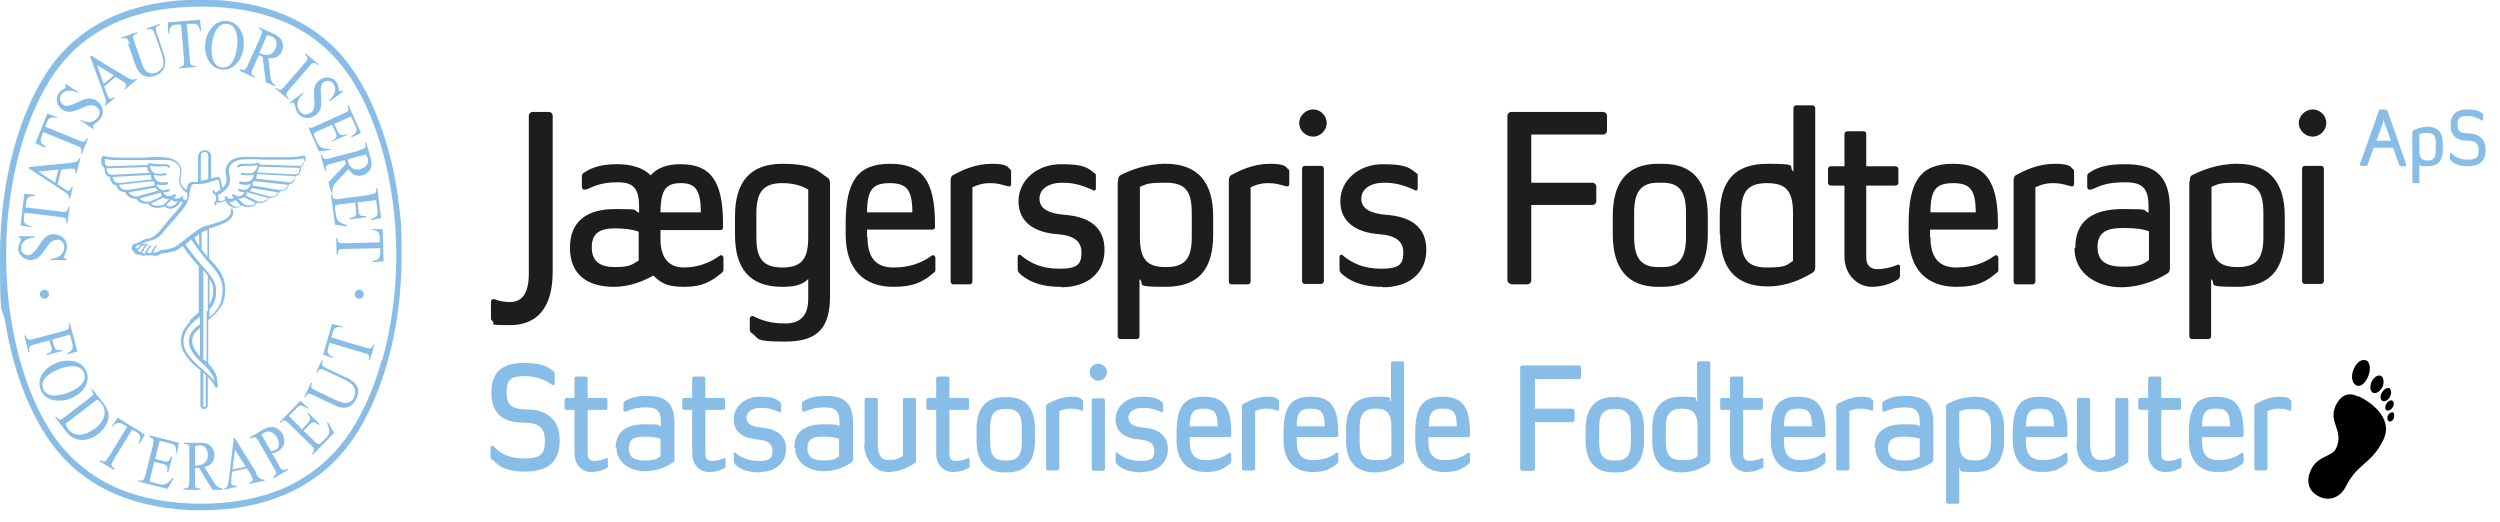 <?xml version="1.0" encoding="UTF-8"?>
<svg id="Lag_1" xmlns="http://www.w3.org/2000/svg" version="1.1" viewBox="0 0 607.5 126.9">
  <!-- Generator: Adobe Illustrator 29.0.1, SVG Export Plug-In . SVG Version: 2.1.0 Build 192)  -->
  <defs>
    <style>
      .st0 {
        fill: #1d1d1b;
      }

      .st1 {
        fill: #88bde8;
      }
    </style>
  </defs>
  <g>
    <path class="st0" d="M119.7,78c-.2-.1-.4-.3-.4-.6v-3.7c0-.7.1-1,.6-1s.5.1.8.2c.8.3,2.2.5,3.2.5,2.9,0,4.6-2,4.6-6.9V28.1c0-.4.4-.9.9-.9h4c.5,0,.9.4.9.9v38c0,8.8-3.9,12.9-10.3,12.9s-3.3-.3-4.3-.9Z"/>
    <path class="st0" d="M158.7,67c-2.2,1.2-5.5,2.7-9.5,2.7-6.4,0-10.7-2.9-10.7-9.5s4.3-9.4,11-9.4,4,.2,5.8.9v-1.4c0-4.4-1.3-6-5.1-6s-5.3.7-7.6,1.7c-.2,0-.4.1-.6.1-.3,0-.6-.2-.6-.7v-2.7c0-.2.2-.5.3-.6,2.4-1.7,5.1-2.2,8.4-2.2s6.3.9,8,2.7c1.6-1.8,4-2.7,7.3-2.7,7.4,0,10.3,4.2,10.3,14.6v.7c0,.4-.2.7-.6.7h-14.6v2.2c0,5,2.4,6.9,5.7,6.9s6.2-1.1,8.6-2.8c.2-.1.3-.2.4-.2.3,0,.6.3.6.7v2.8c0,.4-.2.6-.3.7-2.7,2.3-4.9,3.5-9.2,3.5s-5.6-.9-7.5-2.7ZM155.2,56.3c-1.7-.6-3.5-.8-5.8-.8-3.7,0-5.6,1.2-5.6,4.6s2,4.8,5.6,4.8,4.2-.6,5.8-1.6v-7.1ZM160.5,50.8v.8h9.8c0-5.5-1.4-7.1-4.8-7.1s-4.8,1.3-5,6.3Z"/>
    <path class="st0" d="M182.5,80.8c-.1,0-.3-.4-.3-.6v-2.7c0-.4.2-.7.6-.7s.5.1.6.2c1.9.9,4,1.6,7.4,1.6s5.6-1.6,5.6-6v-4.8c-1.4,1.4-3.3,1.9-6.3,1.9-8,0-11.5-4.5-11.5-12.7v-4.4c0-8.2,3.5-12.8,11.5-12.8s8.9,2.1,10.9,3.3c.6.4.7.9.7,1.7v27.1c0,7.8-3,11.1-10.9,11.1s-6.1-.7-8.3-2.2ZM196.4,57.6v-11.5c-1.5-1-3.7-1.6-6.3-1.6-4.8,0-6.3,2.4-6.3,7.4v5.8c0,5,1.5,7.3,6.3,7.3s6.3-2.2,6.3-7.3Z"/>
    <path class="st0" d="M210.8,57.6c0,5.3,2.3,7.4,6.3,7.4s6.8-1.1,9.2-2.8c.2-.1.3-.2.4-.2.3,0,.6.3.6.7v2.8c0,.4-.1.6-.3.7-2.7,2.3-4.9,3.5-9.9,3.5-7.2,0-11.6-4.2-11.6-12.8v-2.5c0-10.4,2.9-14.6,10.8-14.6s10.9,4.2,10.9,14.6v.7c0,.4-.2.7-.6.7h-15.9v1.8ZM216.3,44.5c-4.1,0-5.6,1.4-5.6,7.1h11c0-5.5-1.4-7.1-5.5-7.1Z"/>
    <path class="st0" d="M236.3,45.5v22.9c0,.4-.3.7-.7.7h-4c-.3,0-.6-.3-.6-.7v-24.2c0-.7,0-1.4.7-1.7,2-1.1,5.3-2.7,9.3-2.7s3.9.9,4.3,1.2c.2.1.4.3.4.6v3.1c0,.4-.2.6-.5.6s-.7-.2-.9-.2c-1.1-.3-2-.6-3.7-.6s-2.7.3-4.3,1Z"/>
    <path class="st0" d="M257.7,69.7c-5.5,0-8.2-1.7-9.9-3.2,0,0-.5-.5-.5-.9v-3c0-.4.1-.7.4-.7s.5.2.7.4c1.9,1.5,4.5,3,9.1,3s5.3-1.3,5.3-4-1.9-4.1-5.9-4.4c-5.5-.4-9.4-2.9-9.4-8s4.5-9,10.3-9,6.5.9,8.2,2.2c.2.1.3.2.3.6v3c0,.4-.1.6-.4.6s-.3-.1-.5-.2c-1.7-.7-3.8-1.7-7.2-1.7s-5.6,1.5-5.6,3.9,2.2,3.6,6.1,3.9c5.3.4,9.7,2.5,9.7,8.5s-4.6,9.1-10.5,9.1Z"/>
    <path class="st0" d="M271.7,44.2c0-.7,0-1.4.7-1.7,2-1,5.9-2.7,10.8-2.7,8,0,11.6,4.6,11.6,12.8v4.4c0,8.4-3.5,12.7-11.6,12.7s-4.8-.6-6.3-1.9v13.9c0,.4-.3.7-.7.7h-3.9c-.4,0-.7-.3-.7-.7v-37.5ZM277,57.6c0,5.3,1.6,7.3,6.3,7.3s6.3-2.1,6.3-7.3v-5.8c0-5.3-1.5-7.4-6.3-7.4s-4.7.4-6.3,1v12.2Z"/>
    <path class="st0" d="M303.9,45.5v22.9c0,.4-.3.7-.7.7h-4c-.3,0-.6-.3-.6-.7v-24.2c0-.7,0-1.4.7-1.7,2-1.1,5.3-2.7,9.3-2.7s3.9.9,4.3,1.2c.2.1.4.3.4.6v3.1c0,.4-.2.6-.5.6s-.7-.2-.9-.2c-1.1-.3-2-.6-3.7-.6s-2.7.3-4.3,1Z"/>
    <path class="st0" d="M315.7,29.9c0-1.7,1.5-3.3,3.4-3.3s3.3,1.6,3.3,3.3-1.5,3.3-3.3,3.3-3.4-1.5-3.4-3.3ZM317.1,69c-.4,0-.7-.3-.7-.7v-27.3c0-.4.3-.7.7-.7h4c.3,0,.6.3.6.7v27.3c0,.4-.3.7-.6.7h-4Z"/>
    <path class="st0" d="M335.9,69.7c-5.5,0-8.2-1.7-9.9-3.2,0,0-.5-.5-.5-.9v-3c0-.4.1-.7.4-.7s.5.2.7.4c1.9,1.5,4.5,3,9.1,3s5.3-1.3,5.3-4-1.9-4.1-5.9-4.4c-5.5-.4-9.4-2.9-9.4-8s4.5-9,10.3-9,6.5.9,8.2,2.2c.2.1.3.2.3.6v3c0,.4-.1.6-.4.6s-.3-.1-.5-.2c-1.7-.7-3.8-1.7-7.2-1.7s-5.6,1.5-5.6,3.9,2.2,3.6,6.1,3.9c5.3.4,9.7,2.5,9.7,8.5s-4.6,9.1-10.5,9.1Z"/>
    <path class="st0" d="M367.2,69c-.4,0-.9-.4-.9-.9V28.1c0-.4.4-.9.9-.9h22.4c.4,0,.9.4.9.9v3.7c0,.4-.4.9-.9.9h-17.5v11.7h14.9c.4,0,.9.4.9.9v3.6c0,.5-.4.9-.9.9h-14.9v18.4c0,.4-.4.9-.9.9h-4.1Z"/>
    <path class="st0" d="M402.9,69.7c-7.5,0-11-4.6-11-12.8v-4.4c0-8.2,3.5-12.7,11-12.7h1.1c7.5,0,11,4.5,11,12.7v4.4c0,8.2-3.5,12.8-11,12.8h-1.1ZM404,64.9c4.2,0,5.7-2.4,5.7-7.4v-5.8c0-5-1.5-7.3-5.7-7.3h-1.1c-4.3,0-5.8,2.4-5.8,7.3v5.8c0,5,1.5,7.4,5.8,7.4h1.1Z"/>
    <path class="st0" d="M417.9,56.9v-4.4c0-8.4,3.5-12.7,11.6-12.7s4.8.6,6.3,1.9v-15.4c0-.4.3-.7.7-.7h3.9c.4,0,.7.3.7.7v38.3c0,.7,0,1.3-.7,1.7-2,1.2-5.9,3.3-10.8,3.3-8,0-11.6-4.6-11.6-12.8ZM435.7,63.3v-11.5c0-5.3-1.6-7.3-6.3-7.3s-6.3,2.1-6.3,7.3v5.8c0,5.3,1.5,7.4,6.3,7.4s4.7-.6,6.3-1.6Z"/>
    <path class="st0" d="M461.6,67.2c0,.4-.2.6-.4.7-.9.6-3.2,1.8-6.4,1.8s-6.6-2.7-6.6-7.4v-17.2h-3.3c-.4,0-.7-.3-.7-.7v-3.3c0-.4.3-.7.7-.7h3.3v-7.8c0-.4.3-.7.7-.7h4c.4,0,.6.3.6.7v7.8h7.1c.4,0,.7.3.7.7v3.3c0,.4-.3.7-.7.7h-7.1v17.4c0,2,1,2.9,2.7,2.9s3.6-.5,4.5-.9c.1,0,.4-.2.6-.2s.4.1.4.6v2.4Z"/>
    <path class="st0" d="M469.1,57.6c0,5.3,2.3,7.4,6.3,7.4s6.8-1.1,9.2-2.8c.2-.1.3-.2.4-.2.3,0,.6.3.6.7v2.8c0,.4-.1.6-.3.7-2.7,2.3-4.9,3.5-9.9,3.5-7.2,0-11.6-4.2-11.6-12.8v-2.5c0-10.4,2.9-14.6,10.8-14.6s10.9,4.2,10.9,14.6v.7c0,.4-.2.7-.6.7h-15.9v1.8ZM474.7,44.5c-4.1,0-5.6,1.4-5.6,7.1h11c0-5.5-1.4-7.1-5.5-7.1Z"/>
    <path class="st0" d="M494.6,45.5v22.9c0,.4-.3.7-.7.7h-4c-.3,0-.6-.3-.6-.7v-24.2c0-.7,0-1.4.7-1.7,2-1.1,5.3-2.7,9.3-2.7s3.9.9,4.3,1.2c.2.1.4.3.4.6v3.1c0,.4-.2.6-.5.6s-.7-.2-.9-.2c-1.1-.3-2-.6-3.7-.6s-2.7.3-4.3,1Z"/>
    <path class="st0" d="M504.3,60.2c0-6.6,4.3-9.4,11.5-9.4s4.6.2,6.3.9v-1.4c0-4.4-1.3-6-5.6-6s-5.9.7-8.1,1.7c-.2,0-.4.1-.6.1-.3,0-.6-.2-.6-.7v-2.7c0-.2.2-.5.3-.6,2.4-1.7,5.1-2.2,8.9-2.2,7.9,0,10.9,3.3,10.9,11.1v13.8c0,.7,0,1.3-.7,1.7-2,1.2-5.9,3.3-11.2,3.3s-11.3-2.9-11.3-9.5ZM522.2,63.3v-7.1c-1.7-.6-3.5-.8-6.3-.8-4.2,0-6.2,1.2-6.2,4.6s2,4.8,6.2,4.8,4.8-.6,6.3-1.6Z"/>
    <path class="st0" d="M532.1,44.2c0-.7,0-1.4.7-1.7,2-1,5.9-2.7,10.8-2.7,8,0,11.6,4.6,11.6,12.8v4.4c0,8.4-3.5,12.7-11.6,12.7s-4.8-.6-6.3-1.9v13.9c0,.4-.3.7-.7.7h-3.9c-.4,0-.7-.3-.7-.7v-37.5ZM537.4,57.6c0,5.3,1.6,7.3,6.3,7.3s6.3-2.1,6.3-7.3v-5.8c0-5.3-1.5-7.4-6.3-7.4s-4.7.4-6.3,1v12.2Z"/>
    <path class="st0" d="M558.6,29.9c0-1.7,1.5-3.3,3.4-3.3s3.3,1.6,3.3,3.3-1.5,3.3-3.3,3.3-3.4-1.5-3.4-3.3ZM560.1,69c-.4,0-.7-.3-.7-.7v-27.3c0-.4.3-.7.7-.7h4c.3,0,.6.3.6.7v27.3c0,.4-.3.7-.6.7h-4Z"/>
  </g>
  <g>
    <path class="st1" d="M119.5,111.8c0,0-.3-.4-.3-.8v-2.2c0-.3.2-.5.4-.5s.4.2.5.3c1,1,2.8,2.8,7.2,2.8s5.1-1.2,5.1-4.4-1.6-4.3-5.2-4.3c-5.2,0-7.8-2.4-7.8-7.3s2.5-7.2,7.9-7.2,6.4,1.5,7.3,2.1c0,0,.2.3.2.6v2.2c0,.3-.2.5-.4.5s-.4-.2-.5-.3c-.8-.5-2.8-1.9-6.5-1.9s-4.3,1.2-4.3,4,1,4.1,5,4.1,7.9,1.9,7.9,7.5-3.2,7.6-8.6,7.6-7-2.2-7.8-3Z"/>
    <path class="st1" d="M147.8,113.2c0,.3-.2.4-.2.4-.5.4-2,1.1-4,1.1s-4-1.6-4-4.5v-10.6h-2c-.2,0-.4-.2-.4-.4v-2.1c0-.2.2-.4.4-.4h2v-4.8c0-.2.2-.4.4-.4h2.4c.2,0,.4.2.4.4v4.8h4.4c.2,0,.4.2.4.4v2.1c0,.2-.2.4-.4.4h-4.4v10.7c0,1.3.6,1.7,1.6,1.7s2.2-.3,2.8-.6c0,0,.2-.1.3-.1s.2,0,.2.3v1.5Z"/>
    <path class="st1" d="M149.6,108.9c0-4.1,2.7-5.8,7.1-5.8s2.8.2,3.9.5v-.9c0-2.7-.8-3.7-3.5-3.7s-3.6.5-5,1c-.1,0-.2,0-.3,0-.2,0-.3-.2-.3-.4v-1.7c0-.1.1-.3.2-.3,1.5-1,3.1-1.4,5.5-1.4,4.9,0,6.7,2,6.7,6.8v8.4c0,.5,0,.8-.4,1-1.2.8-3.6,2.1-6.8,2.1s-6.9-1.8-6.9-5.8ZM160.5,110.9v-4.3c-1-.3-2.1-.5-3.9-.5-2.6,0-3.8.7-3.8,2.8s1.2,3,3.8,3,2.9-.4,3.9-1Z"/>
    <path class="st1" d="M176.4,113.2c0,.3-.2.4-.2.4-.5.4-2,1.1-4,1.1s-4-1.6-4-4.5v-10.6h-2c-.2,0-.4-.2-.4-.4v-2.1c0-.2.2-.4.4-.4h2v-4.8c0-.2.2-.4.4-.4h2.4c.2,0,.4.2.4.4v4.8h4.4c.2,0,.4.2.4.4v2.1c0,.2-.2.4-.4.4h-4.4v10.7c0,1.3.6,1.7,1.6,1.7s2.2-.3,2.8-.6c0,0,.2-.1.3-.1s.2,0,.2.3v1.5Z"/>
    <path class="st1" d="M184.7,114.8c-3.4,0-5.1-1-6.1-2,0,0-.3-.3-.3-.6v-1.9c0-.2,0-.4.2-.4s.3.2.4.3c1.1.9,2.8,1.8,5.6,1.8s3.2-.8,3.2-2.5-1.2-2.5-3.6-2.7c-3.4-.3-5.8-1.7-5.8-4.9s2.8-5.5,6.3-5.5,4,.6,5,1.3c.1,0,.2.2.2.3v1.9c0,.2,0,.3-.2.3s-.2,0-.3-.1c-1.1-.5-2.4-1-4.4-1s-3.5.9-3.5,2.4,1.3,2.2,3.7,2.4c3.2.3,5.9,1.6,5.9,5.2s-2.8,5.6-6.5,5.6Z"/>
    <path class="st1" d="M193,108.9c0-4.1,2.7-5.8,7.1-5.8s2.8.2,3.9.5v-.9c0-2.7-.8-3.7-3.5-3.7s-3.6.5-5,1c-.1,0-.2,0-.3,0-.2,0-.3-.2-.3-.4v-1.7c0-.1.1-.3.2-.3,1.5-1,3.1-1.4,5.5-1.4,4.9,0,6.7,2,6.7,6.8v8.4c0,.5,0,.8-.4,1-1.2.8-3.6,2.1-6.8,2.1s-6.9-1.8-6.9-5.8ZM203.9,110.9v-4.3c-1-.3-2.1-.5-3.9-.5-2.6,0-3.8.7-3.8,2.8s1.2,3,3.8,3,2.9-.4,3.9-1Z"/>
    <path class="st1" d="M210.1,107.9v-10.8c0-.2.2-.4.4-.4h2.4c.2,0,.4.2.4.4v10.8c0,2.6.8,3.9,2.5,3.9s2.7-.4,3.6-1v-13.7c0-.2.2-.4.4-.4h2.4c.2,0,.4.2.4.4v14.5c0,.5,0,.8-.4,1-1.2.8-3.6,2.1-6.4,2.1s-5.8-2.5-5.8-6.8Z"/>
    <path class="st1" d="M235.7,113.2c0,.3-.2.4-.2.4-.5.4-2,1.1-4,1.1s-4-1.6-4-4.5v-10.6h-2c-.2,0-.4-.2-.4-.4v-2.1c0-.2.2-.4.4-.4h2v-4.8c0-.2.2-.4.4-.4h2.4c.2,0,.4.2.4.4v4.8h4.4c.2,0,.4.2.4.4v2.1c0,.2-.2.4-.4.4h-4.4v10.7c0,1.3.6,1.7,1.6,1.7s2.2-.3,2.8-.6c0,0,.2-.1.3-.1s.2,0,.2.3v1.5Z"/>
    <path class="st1" d="M244.1,114.8c-4.6,0-6.8-2.8-6.8-7.8v-2.7c0-5,2.2-7.8,6.8-7.8h.7c4.6,0,6.7,2.8,6.7,7.8v2.7c0,5-2.2,7.8-6.7,7.8h-.7ZM244.8,111.9c2.6,0,3.5-1.4,3.5-4.5v-3.5c0-3-.9-4.5-3.5-4.5h-.7c-2.6,0-3.5,1.4-3.5,4.5v3.5c0,3.1.9,4.5,3.5,4.5h.7Z"/>
    <path class="st1" d="M257.4,99.9v14c0,.2-.2.4-.4.4h-2.4c-.2,0-.4-.2-.4-.4v-14.8c0-.5,0-.8.4-1,1.2-.6,3.2-1.7,5.7-1.7s2.4.6,2.7.8c.1,0,.2.2.2.3v1.9c0,.3-.1.4-.3.4s-.5-.1-.6-.2c-.6-.2-1.3-.3-2.3-.3s-1.7.2-2.6.6Z"/>
    <path class="st1" d="M264.8,90.4c0-1.1.9-2,2.1-2s2.1,1,2.1,2-.9,2.1-2.1,2.1-2.1-1-2.1-2.1ZM265.7,114.4c-.2,0-.4-.2-.4-.4v-16.8c0-.2.2-.4.4-.4h2.4c.2,0,.4.2.4.4v16.8c0,.2-.2.4-.4.4h-2.4Z"/>
    <path class="st1" d="M277.5,114.8c-3.4,0-5.1-1-6.1-2,0,0-.3-.3-.3-.6v-1.9c0-.2,0-.4.2-.4s.3.2.4.3c1.1.9,2.8,1.8,5.6,1.8s3.2-.8,3.2-2.5-1.2-2.5-3.6-2.7c-3.4-.3-5.8-1.7-5.8-4.9s2.8-5.5,6.3-5.5,4,.6,5,1.3c.1,0,.2.2.2.3v1.9c0,.2,0,.3-.2.3s-.2,0-.3-.1c-1.1-.5-2.4-1-4.4-1s-3.5.9-3.5,2.4,1.3,2.2,3.7,2.4c3.2.3,5.9,1.6,5.9,5.2s-2.8,5.6-6.5,5.6Z"/>
    <path class="st1" d="M289.1,107.3c0,3.3,1.4,4.5,3.9,4.5s4.2-.6,5.6-1.7c.1,0,.2-.1.3-.1.2,0,.3.2.3.4v1.7c0,.2,0,.3-.2.5-1.7,1.4-3,2.1-6,2.1-4.4,0-7.1-2.6-7.1-7.8v-1.6c0-6.4,1.7-8.9,6.6-8.9s6.7,2.5,6.7,8.9v.5c0,.2-.2.4-.4.4h-9.7v1.1ZM292.5,99.3c-2.5,0-3.4.9-3.4,4.3h6.8c0-3.4-.9-4.3-3.3-4.3Z"/>
    <path class="st1" d="M305,99.9v14c0,.2-.2.4-.4.4h-2.4c-.2,0-.4-.2-.4-.4v-14.8c0-.5,0-.8.4-1,1.2-.6,3.2-1.7,5.7-1.7s2.4.6,2.7.8c.1,0,.2.2.2.3v1.9c0,.3-.1.4-.3.4s-.5-.1-.6-.2c-.6-.2-1.3-.3-2.3-.3s-1.7.2-2.6.6Z"/>
    <path class="st1" d="M315.1,107.3c0,3.3,1.4,4.5,3.9,4.5s4.2-.6,5.6-1.7c.1,0,.2-.1.3-.1.2,0,.3.2.3.4v1.7c0,.2,0,.3-.2.5-1.7,1.4-3,2.1-6,2.1-4.4,0-7.1-2.6-7.1-7.8v-1.6c0-6.4,1.7-8.9,6.6-8.9s6.7,2.5,6.7,8.9v.5c0,.2-.2.4-.4.4h-9.7v1.1ZM318.5,99.3c-2.5,0-3.4.9-3.4,4.3h6.8c0-3.4-.9-4.3-3.3-4.3Z"/>
    <path class="st1" d="M327.1,106.9v-2.7c0-5.1,2.2-7.8,7.1-7.8s3,.3,3.8,1.2v-9.4c0-.2.2-.4.4-.4h2.4c.2,0,.4.2.4.4v23.5c0,.5,0,.8-.4,1-1.2.8-3.6,2.1-6.6,2.1-4.9,0-7.1-2.8-7.1-7.8ZM338.1,110.9v-7.1c0-3.3-1-4.5-3.8-4.5s-3.9,1.3-3.9,4.5v3.5c0,3.2.9,4.5,3.9,4.5s2.9-.4,3.8-1Z"/>
    <path class="st1" d="M347.1,107.3c0,3.3,1.4,4.5,3.9,4.5s4.2-.6,5.6-1.7c.1,0,.2-.1.3-.1.2,0,.3.2.3.4v1.7c0,.2,0,.3-.2.5-1.7,1.4-3,2.1-6,2.1-4.4,0-7.1-2.6-7.1-7.8v-1.6c0-6.4,1.7-8.9,6.6-8.9s6.7,2.5,6.7,8.9v.5c0,.2-.2.4-.4.4h-9.7v1.1ZM350.6,99.3c-2.5,0-3.4.9-3.4,4.3h6.8c0-3.4-.9-4.3-3.3-4.3Z"/>
    <path class="st1" d="M369.9,114.4c-.3,0-.5-.3-.5-.5v-24.6c0-.3.3-.5.5-.5h13.8c.3,0,.5.3.5.5v2.3c0,.3-.3.5-.5.5h-10.7v7.2h9.1c.3,0,.5.2.5.5v2.2c0,.3-.3.6-.5.6h-9.1v11.3c0,.3-.2.5-.5.5h-2.5Z"/>
    <path class="st1" d="M392.1,114.8c-4.6,0-6.8-2.8-6.8-7.8v-2.7c0-5,2.2-7.8,6.8-7.8h.7c4.6,0,6.7,2.8,6.7,7.8v2.7c0,5-2.2,7.8-6.7,7.8h-.7ZM392.8,111.9c2.6,0,3.5-1.4,3.5-4.5v-3.5c0-3-.9-4.5-3.5-4.5h-.7c-2.6,0-3.5,1.4-3.5,4.5v3.5c0,3.1.9,4.5,3.5,4.5h.7Z"/>
    <path class="st1" d="M401.5,106.9v-2.7c0-5.1,2.2-7.8,7.1-7.8s3,.3,3.8,1.2v-9.4c0-.2.2-.4.4-.4h2.4c.2,0,.4.2.4.4v23.5c0,.5,0,.8-.4,1-1.2.8-3.6,2.1-6.6,2.1-4.9,0-7.1-2.8-7.1-7.8ZM412.5,110.9v-7.1c0-3.3-1-4.5-3.8-4.5s-3.9,1.3-3.9,4.5v3.5c0,3.2.9,4.5,3.9,4.5s2.9-.4,3.8-1Z"/>
    <path class="st1" d="M428.6,113.2c0,.3-.2.4-.2.4-.5.4-2,1.1-4,1.1s-4-1.6-4-4.5v-10.6h-2c-.2,0-.4-.2-.4-.4v-2.1c0-.2.2-.4.4-.4h2v-4.8c0-.2.2-.4.4-.4h2.4c.2,0,.4.2.4.4v4.8h4.4c.2,0,.4.2.4.4v2.1c0,.2-.2.4-.4.4h-4.4v10.7c0,1.3.6,1.7,1.6,1.7s2.2-.3,2.8-.6c0,0,.2-.1.3-.1s.2,0,.2.3v1.5Z"/>
    <path class="st1" d="M433.5,107.3c0,3.3,1.4,4.5,3.9,4.5s4.2-.6,5.6-1.7c.1,0,.2-.1.3-.1.2,0,.3.2.3.4v1.7c0,.2,0,.3-.2.5-1.7,1.4-3,2.1-6,2.1-4.4,0-7.1-2.6-7.1-7.8v-1.6c0-6.4,1.7-8.9,6.6-8.9s6.7,2.5,6.7,8.9v.5c0,.2-.2.4-.4.4h-9.7v1.1ZM436.9,99.3c-2.5,0-3.4.9-3.4,4.3h6.8c0-3.4-.9-4.3-3.3-4.3Z"/>
    <path class="st1" d="M449.4,99.9v14c0,.2-.2.4-.4.4h-2.4c-.2,0-.4-.2-.4-.4v-14.8c0-.5,0-.8.4-1,1.2-.6,3.2-1.7,5.7-1.7s2.4.6,2.7.8c.1,0,.2.2.2.3v1.9c0,.3-.1.4-.3.4s-.5-.1-.6-.2c-.6-.2-1.3-.3-2.3-.3s-1.7.2-2.6.6Z"/>
    <path class="st1" d="M455.5,108.9c0-4.1,2.7-5.8,7.1-5.8s2.8.2,3.9.5v-.9c0-2.7-.8-3.7-3.5-3.7s-3.6.5-5,1c-.1,0-.2,0-.3,0-.2,0-.3-.2-.3-.4v-1.7c0-.1.1-.3.2-.3,1.5-1,3.1-1.4,5.5-1.4,4.9,0,6.7,2,6.7,6.8v8.4c0,.5,0,.8-.4,1-1.2.8-3.6,2.1-6.8,2.1s-6.9-1.8-6.9-5.8ZM466.5,110.9v-4.3c-1-.3-2.1-.5-3.9-.5-2.6,0-3.8.7-3.8,2.8s1.2,3,3.8,3,2.9-.4,3.9-1Z"/>
    <path class="st1" d="M472.9,99.1c0-.5,0-.8.4-1,1.2-.6,3.6-1.7,6.6-1.7,4.9,0,7.1,2.8,7.1,7.8v2.7c0,5.1-2.2,7.8-7.1,7.8s-3-.3-3.8-1.2v8.5c0,.2-.2.4-.4.4h-2.4c-.2,0-.4-.2-.4-.4v-23ZM476.1,107.4c0,3.3,1,4.5,3.8,4.5s3.9-1.3,3.9-4.5v-3.5c0-3.2-.9-4.5-3.9-4.5s-2.9.3-3.8.6v7.4Z"/>
    <path class="st1" d="M492.3,107.3c0,3.3,1.4,4.5,3.9,4.5s4.2-.6,5.6-1.7c.1,0,.2-.1.3-.1.2,0,.3.2.3.4v1.7c0,.2,0,.3-.2.5-1.7,1.4-3,2.1-6,2.1-4.4,0-7.1-2.6-7.1-7.8v-1.6c0-6.4,1.7-8.9,6.6-8.9s6.7,2.5,6.7,8.9v.5c0,.2-.2.4-.4.4h-9.7v1.1ZM495.7,99.3c-2.5,0-3.4.9-3.4,4.3h6.8c0-3.4-.9-4.3-3.3-4.3Z"/>
    <path class="st1" d="M504.7,107.9v-10.8c0-.2.2-.4.4-.4h2.4c.2,0,.4.2.4.4v10.8c0,2.6.8,3.9,2.5,3.9s2.7-.4,3.6-1v-13.7c0-.2.2-.4.4-.4h2.4c.2,0,.4.2.4.4v14.5c0,.5,0,.8-.4,1-1.2.8-3.6,2.1-6.4,2.1s-5.8-2.5-5.8-6.8Z"/>
    <path class="st1" d="M530.2,113.2c0,.3-.2.4-.2.4-.5.4-2,1.1-4,1.1s-4-1.6-4-4.5v-10.6h-2c-.2,0-.4-.2-.4-.4v-2.1c0-.2.2-.4.4-.4h2v-4.8c0-.2.2-.4.4-.4h2.4c.2,0,.4.2.4.4v4.8h4.4c.2,0,.4.2.4.4v2.1c0,.2-.2.4-.4.4h-4.4v10.7c0,1.3.6,1.7,1.6,1.7s2.2-.3,2.8-.6c0,0,.2-.1.3-.1s.2,0,.2.3v1.5Z"/>
    <path class="st1" d="M535.1,107.3c0,3.3,1.4,4.5,3.9,4.5s4.2-.6,5.6-1.7c.1,0,.2-.1.3-.1.2,0,.3.2.3.4v1.7c0,.2,0,.3-.2.5-1.7,1.4-3,2.1-6,2.1-4.4,0-7.1-2.6-7.1-7.8v-1.6c0-6.4,1.7-8.9,6.6-8.9s6.7,2.5,6.7,8.9v.5c0,.2-.2.4-.4.4h-9.7v1.1ZM538.5,99.3c-2.5,0-3.4.9-3.4,4.3h6.8c0-3.4-.9-4.3-3.3-4.3Z"/>
    <path class="st1" d="M551,99.9v14c0,.2-.2.4-.4.4h-2.4c-.2,0-.4-.2-.4-.4v-14.8c0-.5,0-.8.4-1,1.2-.6,3.2-1.7,5.7-1.7s2.4.6,2.7.8c.1,0,.2.2.2.3v1.9c0,.3-.1.4-.3.4s-.5-.1-.6-.2c-.6-.2-1.3-.3-2.3-.3s-1.7.2-2.6.6Z"/>
  </g>
  <g>
    <path class="st1" d="M583.3,40.3c-.1,0-.2-.1-.3-.2l-1.5-4.2h-4.7l-1.5,4.2c0,.1-.2.2-.3.2h-1.2c-.2,0-.3-.1-.3-.3s0-.2,0-.2l4.6-13c0-.1.2-.2.3-.2h1.4c.1,0,.2.1.3.2l4.6,13.1c0,0,0,.1,0,.2,0,.1-.1.3-.3.3h-1.2ZM579.7,30.8c-.2-.5-.4-1.2-.5-1.9h0c0,.7-.3,1.4-.5,1.9l-1.2,3.4h3.5l-1.2-3.4Z"/>
    <path class="st1" d="M586.2,32.2c0-.2,0-.4.2-.5.6-.3,1.9-.9,3.5-.9,2.6,0,3.7,1.5,3.7,4.1v1.4c0,2.7-1.1,4.1-3.7,4.1s-1.6-.2-2-.6v4.5c0,.1,0,.2-.2.2h-1.3c-.1,0-.2-.1-.2-.2v-12.1ZM587.9,36.6c0,1.7.5,2.4,2,2.4s2-.7,2-2.4v-1.9c0-1.7-.5-2.4-2-2.4s-1.5.1-2,.3v3.9Z"/>
    <path class="st1" d="M595.4,38.9s-.1-.2-.1-.4v-1.1c0-.2.1-.2.2-.2s.2,0,.3.1c.5.5,1.5,1.5,3.8,1.5s2.7-.6,2.7-2.3-.8-2.3-2.7-2.3c-2.7,0-4.1-1.3-4.1-3.8s1.3-3.8,4.1-3.8,3.4.8,3.8,1.1c0,0,0,.2,0,.3v1.1c0,.2-.1.2-.2.2s-.2-.1-.3-.1c-.4-.3-1.5-1-3.4-1s-2.3.6-2.3,2.1.5,2.1,2.6,2.1,4.2,1,4.2,4-1.7,4-4.5,4-3.7-1.2-4.1-1.6Z"/>
  </g>
  <g>
    <path class="st1" d="M13.8,58.2c1.3,0,1.8,1,1.8,1.9,0,.8-.5,2.6-3.3,2.8v.3s3.9,0,3.9,0v-.3c-.3,0-.6-.1-.6-.4,0-.3.2-.6.3-1,.2-.4.3-.8.4-1.5,0-1.8-1.4-3-3.2-3.1-3.4,0-3.9,5.1-6.3,5.1-1,0-1.8-.9-1.7-1.7,0-1.6,1.5-2.5,3.3-2.6v-.3s-3.9,0-3.9,0v.3c.3,0,.6.2.6.5,0,.2-.2.5-.3.8-.2.3-.3.8-.4,1.3,0,1.5,1.2,2.8,3,2.9,3.4,0,3.8-5,6.4-4.9Z"/>
    <path class="st1" d="M7.5,54.9c-1.1-.2-1.9-.7-1.7-1.8l.2-1.4,8.4,1c1.4.2,1.9.2,1.7,1.6h.3s.5-4,.5-4h-.3c-.2,1.3-.6,1.3-2,1.1l-8.4-1,.2-1.4c.1-1.2,1-1.4,2.1-1.4v-.3s-2.6-.2-2.6-.2l-.9,7.7,2.6.4v-.3Z"/>
    <path class="st1" d="M16.7,48.3h.3c0,0,.7-2.8.7-2.8h-.3c-.2.4-.4,1-1,.8-.3,0-.8-.4-1-.6l-1.4-.9.9-3.6,1.5-.2c.4,0,1-.1,1.4,0,.6.1.6.5.5,1.1h.3c0,0,.9-3.6.9-3.6h-.3c-.3,1-1.3,1-2.4,1.1l-9.8,1v.3c0,0,8.5,5.6,8.5,5.6,1.1.7,1.4,1.1,1.3,1.9ZM9.3,41.7l4.9-.5-.8,3.2-4.1-2.7Z"/>
    <path class="st1" d="M11.2,35.6c-1-.5-1.6-1.1-1.2-2.2l.5-1.3,7.9,3.2c1.3.5,1.7.7,1.2,2h.3c0,.1,1.5-3.7,1.5-3.7h-.3c-.5,1.1-.9,1-2.2.4l-7.9-3.2.5-1.3c.4-1.1,1.4-1.1,2.4-.8v-.2c0,0-2.4-.9-2.4-.9l-2.9,7.2,2.4,1.1v-.2Z"/>
    <path class="st1" d="M15.2,26.7c2.9,1.8,5.9-2.3,8.1-.8,1.1.7,1.1,1.8.5,2.6-.5.7-1.8,1.9-4.2.6v.2c-.1,0,3.2,2.1,3.2,2.1v-.2c-.1-.2-.3-.4-.2-.7.2-.3.5-.4.8-.7.3-.2.7-.5,1.1-1.1,1-1.5.4-3.3-1.1-4.3-2.8-1.8-6,2.3-8,1.1-.9-.6-1-1.7-.6-2.4.9-1.3,2.6-1.4,4.2-.5v-.2c.1,0-3.2-2.1-3.2-2.1v.2c.1.2.3.5.1.8-.1.2-.4.3-.7.5-.3.2-.7.5-1,.9-.8,1.3-.4,3.1,1,4Z"/>
    <path class="st1" d="M25.4,25.5l.2.2,2.3-1.9-.2-.2c-.4.3-.9.6-1.3.1-.2-.3-.4-.8-.5-1.1l-.6-1.6,2.8-2.3,1.3.8c.3.2.9.5,1.1.8.4.5.2.8-.3,1.2l.2.2,2.9-2.4-.2-.2c-.9.6-1.7,0-2.6-.5l-8.4-5.1-.2.2,3.5,9.6c.4,1.2.5,1.7,0,2.3ZM23.5,15.8l4.2,2.5-2.5,2.1-1.6-4.6Z"/>
    <path class="st1" d="M31.1,10.6l1.7,4.9c.7,2.1,2.1,3.9,4.9,2.9,2.8-1,2.7-3.4,2.1-5.3l-1.6-4.8c-.5-1.4-.6-1.8.7-2.2v-.3c0,0-3.2,1.1-3.2,1.1v.3c1.4-.4,1.5,0,2,1.3l1.4,4c.3.9.7,2.2.6,3.1-.2,1.1-1.1,1.8-1.9,2.1-.9.3-2,.1-2.6-.8-.4-.5-.8-1.7-1-2.3l-1.5-4.3c-.5-1.4-.6-1.8.7-2.2v-.3c-.1,0-3.9,1.3-3.9,1.3v.3c1.4-.4,1.5,0,2,1.3Z"/>
    <path class="st1" d="M41.1,8.1c0-1.1.3-2,1.5-2.1h1.4c0-.1.7,8.3.7,8.3.1,1.4.1,1.9-1.2,2v.3s4.1-.3,4.1-.3v-.3c-1.4.1-1.4-.3-1.5-1.8l-.7-8.4h1.4c1.2-.2,1.6.6,1.8,1.7h.3s-.3-2.7-.3-2.7l-7.8.6v2.7c.1,0,.4,0,.4,0Z"/>
    <path class="st1" d="M53.8,16.9c2.8.4,5-2.2,5.4-5.3.4-3.2-1.1-6.1-3.9-6.5-2.8-.4-5,2.2-5.4,5.3-.4,3.2,1.1,6.1,3.9,6.5ZM51.5,10.7c.3-2.5,1.4-5.2,3.7-4.9,2.3.3,2.7,3.1,2.4,5.7-.3,2.5-1.4,5.2-3.7,4.9-2.3-.3-2.7-3.1-2.4-5.7Z"/>
    <path class="st1" d="M58.3,16.9v.3c-.1,0,3.6,1.7,3.6,1.7v-.3c-1.1-.6-.9-.9-.3-2.3l1.3-2.9.9.4.8,6.2,2.3,1v-.3c-1-.6-1.2-1.6-1.3-3l-.4-3.6c1.3.2,2.7-.2,3.3-1.7.4-.9.7-2.9-1.8-4.1l-3.8-1.7v.3c1.1.6.9.9.3,2.3l-2.9,6.4c-.6,1.3-.8,1.7-2,1.2ZM65,8.6c.4,0,.8.2,1.1.3,1.1.5,1.4,1.7.8,3-.8,1.7-2.3,1.7-3.6,1.1h-.3c0-.1,1.9-4.5,1.9-4.5Z"/>
    <path class="st1" d="M67.1,21.3l-.2.2,3.1,2.6.2-.2c-1-.9-.7-1.2.2-2.3l4.6-5.3c.9-1.1,1.2-1.4,2.2-.5l.2-.2-3.1-2.6-.2.2c1,.9.7,1.2-.2,2.3l-4.6,5.3c-.9,1.1-1.2,1.4-2.2.5Z"/>
    <path class="st1" d="M75.4,27.4c-1,.8-2.1.4-2.6-.4-.5-.7-1.2-2.4.9-4.2l-.2-.2-3.1,2.3.2.2c.3-.2.6-.3.8,0,.2.3.3.6.4,1,0,.4.2.9.6,1.4,1.1,1.5,3,1.5,4.4.4,2.7-2,0-6.4,1.8-7.9.8-.6,1.9-.4,2.4.3.9,1.3.4,2.9-1,4.1l.2.2,3.2-2.4-.2-.2c-.3.2-.6.3-.8,0-.1-.2-.1-.5-.2-.9,0-.4-.2-.8-.5-1.2-.9-1.2-2.7-1.5-4.1-.4-2.7,2,0,6.3-2,7.9Z"/>
    <path class="st1" d="M74.8,29.9h-.3c0,.1,3,6.9,3,6.9l2.9-.4v-.2c-1.8,0-2.6-.2-3.2-1.3l-.8-1.8c-.2-.6-.2-.8.5-1.1l3.8-1.7.8,1.7c.5,1.1.5,1.5-.9,2.2v.2c.1,0,3.7-1.6,3.7-1.6v-.2c-1.5.5-1.8.2-2.3-.8l-.8-1.7,4.1-1.8,1,2.2c.6,1.2.6,1.6-.9,2.6v.3c.1,0,2.3-1.1,2.3-1.1l-3-6.7h-.3c.6,1.4.2,1.5-1.2,2.1l-6.4,2.9c-1.3.6-1.7.8-2.3-.5Z"/>
    <path class="st1" d="M87.2,36.6l-6.8,1.8c-1.4.4-1.8.5-2.2-.8h-.3c0,0,1.1,4,1.1,4h.3c-.4-1.4,0-1.5,1.5-1.9l3-.8.3.9-4.3,4.5.7,2.5h.3c-.2-1.4.5-2.1,1.4-3.1l2.5-2.6c.6,1.1,1.8,2,3.4,1.5,1-.3,2.7-1.3,2-4l-1.1-4h-.3c.4,1.4,0,1.5-1.5,1.9ZM88.9,37.5c.2.4.4.7.5,1.1.3,1.1-.5,2.1-1.8,2.5-1.8.5-2.8-.7-3.1-2.1v-.3c0,0,4.5-1.2,4.5-1.2Z"/>
    <path class="st1" d="M89.7,47.4l-7,.9c-1.4.2-1.9.2-2-1.1h-.3s1,7.4,1,7.4l2.9.4v-.3c-1.7-.5-2.4-.9-2.6-2.2l-.3-1.9c0-.6,0-.8.8-.9l4.1-.5.2,1.9c.2,1.2,0,1.6-1.5,1.9v.3s4-.5,4-.5v-.3c-1.6.1-1.8-.3-1.9-1.4l-.2-1.9,4.5-.6.3,2.4c.2,1.3,0,1.7-1.6,2.2v.3s2.5-.5,2.5-.5l-.9-7.3h-.3c.2,1.4-.3,1.4-1.7,1.6Z"/>
    <path class="st1" d="M90.3,55.6v.3c1.1,0,1.9.4,2,1.6v1.4s-8.4.2-8.4.2c-1.4,0-1.9,0-1.9-1.3h-.3s.1,4.1.1,4.1h.3c0-1.4.4-1.4,1.8-1.4l8.5-.2v1.4c0,1.2-.8,1.6-1.9,1.7v.3s2.7-.2,2.7-.2l-.2-7.8h-2.7Z"/>
    <path class="st1" d="M9.7,71.5c0,.6.5,1.1,1.1,1.1s1.1-.5,1.1-1.1-.5-1.1-1.1-1.1-1.1.5-1.1,1.1Z"/>
    <path class="st1" d="M88.4,71.5c0-.6-.5-1.1-1.1-1.1s-1.1.5-1.1,1.1.5,1.1,1.1,1.1,1.1-.5,1.1-1.1Z"/>
    <path class="st1" d="M12.5,84.2c.3,1,0,1.4-1.2,1.8v.3c0,0,3.8-1,3.8-1v-.3c-1.3.3-1.7,0-2-1l-.4-1.5,4.3-1.2.5,1.9c.3,1.3.3,1.9-1.2,2.7v.2c0,0,2.5-.7,2.5-.7l-1.8-6.8h-.3c.3,1.4,0,1.5-1.5,1.9l-6.8,1.8c-1.4.4-1.8.5-2.2-.8h-.3c0,0,1,4,1,4h.3c-.3-1.4,0-1.5,1.5-1.9l3.3-.9.4,1.5Z"/>
    <path class="st1" d="M74.3,39.2c0-.5,0-1.2-.4-1.4,0,0-.2,0-.2,0-1.6.4-3.7.4-3.8.4h-4.4c-.4,0-.9,0-1.5,0-1.7,0-4.1-.2-5.8,0-1.1.2-2,.6-2.6,1.3-.5.6-.8,1.3-.8,1.9,0,.3,0,.6.1,1,.2.8.3,1.7-.1,2.4-.6,1-1.9,1.8-2.5,2,0,0,0,0,0,0,0,0-.2-.2-.2-.4,0,0,0-.1-.1-.2,0,0-.1,0-.2,0,0,0-.1,0-.2.1,0,0,0,.1,0,.2.1.4.3.6.5.7,0,0,.1.1.2.2.2.2.3.8.2,1.2,0,.1,0,.2-.2.3-.1.2-.3.4-.2.8,0,.1.1.2.3.2s0,0,0,0c.2,0,.2-.2.2-.3,0-.2,0-.3,0-.4,0,0,0,0,0-.1,0,0,0,0,0,0,.5.3,1.2.2,2.1-.4.5,1,1.4,1.7,2.3,1.8.1,0,.2,0,.3,0,.5,0,1-.2,1.4-.6.5.3,1.1.4,1.7.4.6,0,1.2-.2,1.6-.5.2-.1.3-.3.4-.5.3,0,.7,0,1.1,0,.6-.1,1.1-.3,1.4-.6.2-.2.3-.4.4-.6.4,0,.9,0,1.3-.2.5-.2,1-.5,1.2-.9.1-.2.2-.3.2-.5.4,0,.7-.1,1-.2.4-.2.7-.4.9-.7.2-.3.3-.6.3-.8.4,0,.8-.3,1.1-.6.3-.4.5-.9.5-1.4.5-.1.9-.4,1.1-.9.2-.4.3-.9.2-1.3.5-.3.8-.8.8-1.5ZM57.3,50.2h0c-.6,0-1.2-.5-1.6-1.1.2,0,.3,0,.5,0,.4,0,.8-.3,1-.5l1.3,1.3c-.3.3-.8.4-1.2.4ZM61.9,49.6c-.3.2-.8.3-1.3.3-.6,0-1.1-.1-1.5-.4,0,0,0,0,0,0l-1.2-1.2s0,0,0,0c.3,0,.7,0,1-.2,0,0,.2,0,.3-.2l2.9,1.4c0,0,0,.1-.2.3ZM64.8,48.5h0c-.3.3-1,.5-1.6.5-.2,0-.4,0-.6-.1,0,0,0,0,0,0l-2.9-1.4c.2-.3.3-.5.3-.8,0,0,0,0,0,0l5.1,1.4c0,.1,0,.2-.2.3ZM67.5,47c-.3.5-1.3,1-2.2.7,0,0,0,0,0,0,0,0,0,0,0,0l-4.7-1.3c.3-.2.5-.5.7-.7l6.4,1.1s0,0,0,0c0,0,0,.2,0,.3ZM69.7,45.5c-.2.2-.7.8-1.7.7l-6.6-1.1c0-.3,0-.5,0-.7.1-.1.2-.2.3-.4l8.2.9c0,.1,0,.3-.2.6ZM71.2,43.9c-.2.2-.5.5-.9.4,0,0,0,0,0,0s0,0,0,0l-8.1-.9c.1-.3.2-.6.2-.9,0,0,0-.1,0-.2l9.3.5c0,.3-.1.7-.4,1ZM72.7,41.8c-.1.2-.4.5-.9.6l-9.4-.5c.2-.2.3-.5.4-.8,0-.1.1-.4.2-.6l9.8.3c0,.2,0,.6-.2.9ZM73.6,39.5c0,.3-.2.7-.6.8,0,0,0,0,0,0l-9.9-.3c0,0,0-.1,0-.2,0-.1-.2-.2-.3-.2-.1,0-.3,0-.5,0,0,0,0,0,0,0,0,0,0,0,0,0-.6.3-1.9.2-2.7.2-.3,0-.5,0-.6,0,0,0,0,0-.1,0h0c-.4,0-.7,0-1.2.4-.1,0-.1.3,0,.4,0,.1.3.1.4,0,.3-.2.5-.2.9-.3,0,0,0,0,.1,0,.1,0,.3,0,.6,0,.9,0,2.2,0,2.9-.2,0,0,0,.3-.1.5-.3.8-.8,1.3-1.1,1.4-1,.3-2.6,0-2.6,0,0,0-.1,0-.2,0,0,0-.1.1-.1.2,0,.2,0,.3.2.3,0,0,.6.1,1.3.1.6,0,1.1,0,1.5-.2,0,0,0,0,.1,0,0,0,0,.1,0,.2,0,.6-.6,1.4-1.2,1.5-1,.3-1.9,0-1.9,0-.1,0-.3,0-.4.2,0,.1,0,.3.2.4,0,0,.5.2,1.3.2.4,0,.7,0,1-.1,0,0,.2,0,.3-.1,0,0,0,.1,0,.2-.2.6-.8,1.2-1.5,1.2-.4,0-.8,0-1.2-.2,0,0-.1,0-.2,0,0,0-.1,0-.1.2,0,.1,0,.3.2.4.4.1.7.2,1.1.2,0,0,0,0,0,0,0,0,.2,0,.2,0,0,.1-.2.5-.7.8h0c-.3.2-.9.5-1.9-.3,0,0-.1,0-.2,0,0,0-.1,0-.2.1,0,.1,0,.3,0,.4.2.1.3.2.5.3-.2.2-.6.3-1,.3-.2,0-.6,0-.8-.5,0,0,0-.1-.2-.1,0,0-.1,0-.2,0,0,0-.1,0-.1.2,0,0,0,.1,0,.2,0,0,0,.2.2.3-.7.4-1.2.6-1.5.4,0,0-.1,0-.2-.2,0-.5,0-.9-.2-1.2.4-.1.8-.4,1.2-.7.6-.4,1.1-1,1.4-1.5.6-1,.4-2,.2-2.9,0-.3-.1-.6-.1-.9,0-.5.2-1,.6-1.5.5-.6,1.3-.9,2.2-1.1,1.7-.2,4-.1,5.7,0,.6,0,1.2,0,1.6,0h4.4c0,0,2.1,0,3.8-.3,0,.2.1.6,0,1Z"/>
    <path class="st1" d="M96.8,48.4c-.6-4.3-1.4-8.5-2.6-12.5-2.2-7.8-5.3-14.6-9.1-19.8h0c-4-5.5-9.2-9.6-15.5-12.3-6-2.6-13-3.9-20.8-3.9s-14.9,1.3-20.9,3.9c-6.3,2.7-11.5,6.8-15.5,12.3C4.7,26.8,0,44,0,62s.4,11.1,1.3,16.4c1.9,11.7,5.9,22,11.1,29.2,4,5.5,9.2,9.7,15.5,12.4,6,2.6,13.1,4,20.9,4s14.8-1.3,20.8-4c6.3-2.7,11.5-6.9,15.5-12.4,3.8-5.1,6.9-12,9.1-19.8,2.3-8,3.4-17,3.4-25.9s-.3-9.1-.9-13.6ZM92.8,87.4c-2.1,7.6-5.2,14.3-8.9,19.3-3.9,5.3-8.9,9.2-14.9,11.9-5.8,2.5-12.6,3.8-20.2,3.8s-14.5-1.3-20.3-3.8c-6-2.6-11-6.6-14.9-11.9-5.1-7-8.9-17.1-10.8-28.5-.9-5.3-1.3-10.7-1.3-16.2s.3-9,.9-13.4c.6-4.2,1.4-8.4,2.5-12.2,2.1-7.6,5.2-14.3,8.8-19.3,3.8-5.2,8.8-9.2,14.9-11.8,5.8-2.5,12.6-3.7,20.3-3.7,15.7,0,27.5,5.2,35.1,15.6,3.7,5,6.7,11.7,8.9,19.3,1.1,3.9,1.9,8,2.5,12.2.6,4.4.9,8.9.9,13.4,0,8.7-1.2,17.5-3.4,25.4Z"/>
    <path class="st1" d="M17.2,96.8c3-1.2,4.9-3.9,3.8-6.5-1-2.6-4.3-3.3-7.3-2.1-3,1.2-4.9,3.9-3.8,6.5,1,2.6,4.3,3.3,7.3,2.1ZM10.5,94.5c-.9-2.2,1.5-3.9,3.8-4.8,2.4-.9,5.2-1.3,6.1.9.9,2.2-1.5,3.9-3.8,4.8-2.4.9-5.2,1.3-6.1-.9Z"/>
    <path class="st1" d="M26.4,101.1c0-1.4-.9-2.7-1.7-3.7l-2.3-2.9-.2.2c.8,1.1.5,1.3-.7,2.2l-5.6,4.3c-1.1.9-1.5,1.1-2.3,0l-.2.2,2.7,3.5c2.1,2.7,5.2,2.5,7.7.6,1.5-1.1,2.5-2.7,2.6-4.4ZM22.9,104.2c-2.2,1.7-4.8,2.1-6.3.1-.3-.4-.5-.9-.7-1.3l7.7-5.9c.4.3.8.6,1.1,1,1.5,2,.6,4.4-1.7,6.1Z"/>
    <path class="st1" d="M33.7,107.8h.2c0,.1,1.3-2.2,1.3-2.2l-6.6-4.1-1.5,2.2h.2c.6-.7,1.4-1.3,2.4-.7l1.2.7-4.4,7.2c-.8,1.2-1,1.6-2.1.9l-.2.3,3.5,2.1.2-.3c-1.2-.7-.9-1.1-.2-2.3l4.4-7.2,1.2.7c1,.6.9,1.5.4,2.5Z"/>
    <path class="st1" d="M36.2,106.2c1.3.3,1.2.7.9,2.2l-1.7,6.8c-.4,1.4-.5,1.8-1.8,1.5v.3c0,0,7.1,1.8,7.1,1.8l1.5-2.6h-.3c-1.1,1.2-1.7,1.8-3,1.5l-1.9-.5c-.6-.1-.7-.3-.5-1l1-4,1.9.5c1.1.3,1.5.5,1.2,2h.3c0,0,1-3.8,1-3.8h-.3c-.5,1.4-.9,1.4-2,1.1l-1.9-.5,1.1-4.4,2.4.6c1.3.3,1.7.6,1.5,2.3h.3c0,0,.5-2.4.5-2.4l-7.1-1.8v.3Z"/>
    <path class="st1" d="M51.6,116.6l-1.9-3.1c1.3-.3,2.4-1.2,2.4-2.9,0-1-.5-3-3.3-3h-4.1s0,.3,0,.3c1.4,0,1.4.4,1.3,1.9v7c0,1.4,0,1.9-1.4,1.9v.3s4.1,0,4.1,0v-.3c-1.4,0-1.4-.4-1.3-1.9v-3.1s1,0,1,0l3.2,5.3h2.5s0-.3,0-.3c-1.3-.1-1.8-1-2.5-2.1ZM47.7,113.2h-.3s0-4.8,0-4.8c.4,0,.8-.2,1.2-.2,1.2,0,1.9,1,1.9,2.4,0,1.9-1.4,2.5-2.8,2.5Z"/>
    <path class="st1" d="M62.3,114.9l-5.2-8.4h-.3c0,0-1.2,10.2-1.2,10.2-.2,1.3-.4,1.8-1.1,2v.3c0,0,3-.7,3-.7v-.3c-.6,0-1.2.1-1.3-.5,0-.3,0-.9,0-1.2l.2-1.7,3.6-.8.8,1.3c.2.3.5.8.6,1.2.1.6-.2.8-.8,1v.3c0,0,3.7-.8,3.7-.8v-.3c-1.1.2-1.6-.7-2.2-1.6ZM56.5,114.1l.6-4.8,2.6,4.1-3.2.7Z"/>
    <path class="st1" d="M67.7,112.9l-1.6-2.7c.5-.1,1.1-.3,1.5-.6,2.2-1.3,1.4-3.4,1-4.2-.8-1.5-2.6-2.2-4.5-1.1l-3.4,2,.2.3c1.2-.7,1.4-.3,2.1.9l3.5,6.1c.7,1.3.9,1.6-.2,2.3l.2.3,3.5-2-.2-.3c-1.2.7-1.4.3-2.1-.9ZM63.5,105.7c.2-.2.5-.5.8-.6,1.1-.6,2.3,0,3,1.2.6,1.1.7,2.5-.1,2.9-.4.2-.9.4-1.3.5l-2.4-4.1Z"/>
    <path class="st1" d="M79.5,102.9c.6,1.6.8,2.4-.1,3.3l-1.4,1.4c-.4.4-.7.4-1.2,0l-3-2.9,1.3-1.4c.8-.8,1.2-1,2.4,0l.2-.2-2.8-2.8-.2.2c1,1.1.8,1.5,0,2.4l-1.3,1.4-3.2-3.2,1.7-1.7c.9-1,1.3-1.2,2.8-.1l.2-.2-1.9-1.7-5.1,5.2.2.2c.9-1,1.3-.7,2.3.3l5,4.9c1,1,1.3,1.3.4,2.3l.2.2,5.2-5.3-1.5-2.6-.2.2Z"/>
    <path class="st1" d="M84.2,91.8l-4.6-2.2c-1.3-.6-1.7-.8-1.1-2h-.3c0-.1-1.4,2.9-1.4,2.9h.3c.6-1.1,1-.9,2.3-.3l3.8,1.8c.8.4,2.1,1,2.6,1.7.6.9.6,2,.2,2.9-.4.9-1.3,1.5-2.5,1.3-.6-.1-1.8-.6-2.4-.9l-4.1-2c-1.3-.6-1.7-.8-1.1-2h-.3c0-.1-1.7,3.5-1.7,3.5h.3c.6-1.1,1-.9,2.3-.3l4.6,2.2c2,1,4.2,1.2,5.5-1.5,1.3-2.7-.5-4.3-2.4-5.2Z"/>
    <path class="st1" d="M88.6,84.4l-8.1-2.4.4-1.4c.3-1.1,1.3-1.3,2.3-1v-.2c0,0-2.5-.7-2.5-.7l-2.2,7.5,2.5.8v-.2c-.9-.4-1.7-1-1.3-2.1l.4-1.4,8.1,2.4c1.4.4,1.8.5,1.4,1.8h.3c0,0,1.1-3.8,1.1-3.8h-.3c-.4,1.2-.8,1.1-2.2.7Z"/>
    <path class="st1" d="M46.2,78.1c-1,1.1-1.7,2.1-2,3.1-.7,2.7.2,4.2,1.4,5.8.6.9,1.9,2,3.1,3v8.5c0,0,0,0,0,0,0,.5.4.9.9.9s.9-.4.9-.9c0,0,0,0,0,0v-6.8c.3.2.5.4.6.5.8.9,1.2,1.8,1.2,1.8,0,.1.2.2.3.2s0,0,0,0c.2,0,.3-.2.3-.4,0,0,0-2-.6-3.2-.4-.8-1.1-1.6-1.7-2.3v-10.5c1.5-1.2,2.5-2.3,3.1-3.3.8-1.3,1.1-2.8,1-4.7-.1-2.9-1.9-4.9-3.3-6.4-.2-.2-.4-.4-.6-.6v-7.3c.3,0,.5-.1.7-.2,1.3-.4,2.7-.8,3.9-1.6.5-.4.9-.8,1.1-1.3.2-.4.2-.9.1-1.4,0-.2-.2-.3-.3-.3h0c0,0-.2,0-.2.1,0,0,0,.2,0,.2,0,0,0,0,0,0,0,0,0,0,0,0,.1.9-.3,1.7-1.4,2.3-.9.5-2.2.9-3.3,1.2-.7.2-1.4.4-2,.6-1.2.5-2.8,1.8-4.2,2.9-1.2,1-2.4,1.9-3.1,2.2-1.5.5-3.1.6-3.2.6h0s0,0,0,0h0c-.6.6-1.3.6-1.7.5,0,0,0,0,0,0,0,0,0,0,0,0,0,0,0,0,0,0,0,0,0,0,0-.1,0,0,.2-.2.3-.3h0s0,0,0,0h0c0-.4.2-.7.6-1,0,0,0,0,0,0,0,0,0-.1,0-.2,0,0-.2,0-.3,0,0,0,0,0,0,0-.5.5-.6.8-.6.9,0,0,0,0,0,0,0,0,0,.1-.2.2,0,0-.2.2-.2.3,0,.1,0,.2,0,.3,0,0,0,0,0,0-.4.2-.9,0-1,0,0,0,0-.2,0-.2,0,0,0-.2.3-.3h0s0,0,0,0h0c0,0,0-.1,0-.1,0-.3.2-.5.4-.7,0,0,0,0,.1-.1,0,0,.1-.1.2-.2,0,0,0,0,0,0,0,0,0,0,0-.1,0,0-.2,0-.4,0,0,0,0,0,0,0-.3.3-.6.7-.7,1,0,.1,0,.2-.2.2-.1,0-.3.2-.2.5,0,0,0,.1,0,.2,0,0-.2,0-.2,0h0s0,0,0,0c-.3,0-.5-.1-.5-.2,0,0,0-.1,0-.2h0c0-.1.2-.2.2-.2.1,0,.2-.2.2-.4,0,0,.1-.3.5-.7.1-.1.3-.2.6-.4,0,0,0,0,0,0,0,0,0-.1,0-.1-.1,0-.4,0-.6.1,0,0,0,0-.1,0,0,0,0,0,0,0,0,0,0,0,0,0-.5.4-.6.6-.6.8,0,0,0,.1,0,.1-.2.1-.4.3-.4.6,0,0,0,.1-.3.2-.5-.1-.6-.4-.6-.4h0c0-.1,0-.2.5-.4h0s0,0,0,0h0s.2-.5.5-.6c.1,0,.3-.1.5-.2.3-.1.6-.2.7-.4,0,0,0,0,0,0,0,0,0,0,0,0,0,0-.3,0-.4,0,0,0,0,0,0,0,0,0,0,0-.1,0,0,0,0,0,0,0,0,0,0,0,0,0,0,0,0,0,0,0-.1,0-.3.1-.4.1-.1,0-.3,0-.5.2-.1,0-.2.2-.3.3-.2.2-.4.5-1,.6,0-.1-.1-.3,0-.4,0-.2.3-.4.5-.4.6,0,1-.3,1.3-.5.4-.2.9-.5,2-.7.3,0,1.8-.6,2.9-2,.5-.7,1.1-1.4,1.8-2.1.6-.7,1.2-1.3,1.7-2,.2-.2.4-.5.6-.7,1-1.2,1.9-2.3,2.1-3.8.2-1.1.3-1.9.5-2.4.2-.5.4-.7.9-.7.4,0,.7,0,1,0,.4,0,.8,0,1.3-.1.3,0,.8-.2,1.4-.4.4-.1.9-.3,1.3-.4.6-.2.8-.1.8-.1,0,0,.2.5.2.8,0,.3.1.7.2,1.2,0,0,0,0,0,0,0,.1,0,.2.1.3,0,0,.2,0,.2,0,.2,0,.3-.2.2-.5,0,0,0,0,0,0,0-.3-.1-.5-.2-.8-.2-1-.3-1.6-.5-1.7-.3-.1-.9,0-2,.4v-5.5c0,0,0,0,0,0,0-.4-.2-.8-.5-1-.3-.3-.7-.4-1.1-.4-.8,0-1.5.7-1.6,1.5,0,0,0,0,0,0h0s0,0,0,0c0,0,0,0,0,0v6.2c0,0,0,0,0,0-.3,0-.7,0-1.3,0-.6,0-1,.3-1.2.8-.1.3-.2.6-.3,1.2-.5-.4-.9-.8-1.2-1.3-.4-.7-.3-1.6-.1-2.4,0-.4.1-.7.1-1,0-.7-.3-1.4-.8-1.9-.6-.7-1.5-1.1-2.6-1.3-1.7-.2-4.1-.2-5.8,0-.6,0-1.1,0-1.5,0h-4.4s-2.2,0-3.8-.4c0,0-.2,0-.2,0-.3.2-.5.8-.4,1.4,0,.7.3,1.2.8,1.5,0,.4,0,.9.2,1.3.2.5.6.8,1.1.9,0,.5.2,1,.5,1.4.3.4.7.6,1.1.6,0,.3.1.6.3.8.2.3.5.6.9.7.3.1.7.2,1,.2,0,.2,0,.3.2.5.2.3.7.7,1.2.9.4.2.9.2,1.3.2,0,.2.2.4.4.6.3.3.8.5,1.4.6.4,0,.8,0,1.1,0,0,.2.2.4.4.5.4.3,1.1.5,1.8.5.6,0,1.1-.1,1.6-.4.4.4.9.6,1.4.6.1,0,.2,0,.3,0,.9-.1,1.8-.8,2.3-1.8.2.1.3.2.5.3-.5.9-1.2,1.7-1.8,2.4-.1.1-.2.3-.4.4-.5.6-1.3,1.6-2,2.4-.5.6-1,1.2-1.3,1.6-.7.9-1.8,1.7-2.5,1.9-.2,0-.4.1-.6.1-.4,0-.9.2-1.5.6-.7.4-1.2.5-1.4.6-.2,0-.9.2-.9,1,0,.6.3.8.5.9,0,.2,0,.3.2.4.4.4,1.2.4,1.4.4.6.4,1.2.2,1.4.1.5.2,1.2,0,1.4,0,.7.3,1.3.1,1.6,0,.3-.1.4-.3.5-.4.4,0,1.1,0,3.1-.5.5-.1,1.1-.4,2.3-1.3.5.7,2.6,3.6,3.7,4.7,0,0,.1.1.2.2v11.2c-.5.4-1.4,1.1-2.2,2ZM48.8,37.8s0,0,0,0c0-.5.4-.9.9-.9s.9.4.9.9c0,0,0,0,0,0v5.7c-.6.2-1.1.3-1.4.4-.1,0-.3,0-.4,0v-6.2c0,0,0,0,0,0h0ZM27,42.4c-.5,0-.8-.4-.9-.6-.2-.3-.2-.7-.2-.9l9.8-.3c0,.2.1.5.2.6.1.3.3.6.4.8l-9.4.5ZM28.7,44.4s0,0,0,0c-.5,0-.8-.2-.9-.4-.3-.3-.4-.7-.4-1l9.3-.5c0,0,0,.1,0,.2,0,.3,0,.6.2.9l-8.1.9ZM30.9,46.2c-1,0-1.5-.5-1.7-.7-.2-.2-.2-.4-.2-.6l8.2-.9c.1.1.2.3.3.4,0,.2,0,.4,0,.7l-6.6,1.1ZM33.6,47.7h0s0,0,0,0c0,0,0,0,0,0-.9.2-1.9-.3-2.2-.7,0,0-.1-.2,0-.3,0,0,0,0,0,0l6.4-1.1c.2.3.4.5.7.7l-4.7,1.3ZM36.4,48.9s0,0,0,0c-.7.3-1.8,0-2.2-.4-.1-.1-.2-.2-.2-.3l5.1-1.4s0,0,0,0c0,.2,0,.5.3.8l-2.9,1.4ZM39.8,49.6s0,0,0,0c-.3.3-.9.4-1.5.4-.5,0-1.1-.1-1.3-.3-.2-.1-.2-.2-.2-.3l2.9-1.4c0,0,.2.1.3.2,0,0,.4.2,1,.2,0,0,0,0,.1,0l-1.2,1.2ZM41.6,50.2c-.5,0-.9,0-1.2-.4l1.3-1.3c.2.2.5.4.8.5.2,0,.5,0,.7,0-.4.6-1,1-1.6,1.1ZM44.3,48.4c0,0,.1-.2.2-.3,0,0,0-.1,0-.2,0,0,0-.1-.1-.2,0,0-.1,0-.2,0,0,0-.1,0-.2.1-.2.4-.5.4-.8.5-.4,0-.8-.1-1-.3.2,0,.3-.2.5-.3.1,0,.1-.3,0-.4,0,0-.1,0-.2-.1,0,0-.1,0-.2,0-1,.7-1.6.4-1.9.3h0c-.5-.3-.7-.7-.7-.8,0,0,0,0,.2,0,0,0,0,0,0,0,.4,0,.7,0,1.1-.2,0,0,.1,0,.2-.1s0-.1,0-.2c0-.1-.2-.2-.4-.2-.4.1-.8.2-1.2.2-.6,0-1.3-.7-1.5-1.2,0,0,0-.2,0-.2,0,0,.2,0,.3.1.3,0,.7.1,1,.1.7,0,1.2-.2,1.3-.2.1,0,.2-.2.2-.4,0-.1-.2-.2-.4-.2,0,0-.9.3-1.9,0-.6-.2-1.1-.9-1.2-1.5,0-.1,0-.2,0-.2,0,0,0,0,.1,0,.4.1.9.2,1.5.2.7,0,1.3-.1,1.3-.1.2,0,.3-.2.2-.3,0,0,0-.1-.1-.2,0,0-.1,0-.2,0,0,0-1.6.3-2.6,0-.5-.2-.9-.8-1.1-1.4,0-.2-.1-.4-.1-.5.7.3,2,.3,2.9.2.2,0,.4,0,.6,0,0,0,0,0,.1,0,.4,0,.6,0,.9.3.1,0,.3,0,.4,0,0-.1,0-.3,0-.4-.4-.3-.7-.4-1.2-.4h0s0,0-.1,0c-.1,0-.3,0-.6,0h0c-.8,0-2.1,0-2.7-.2,0,0,0,0,0,0,0,0,0,0,0,0-.4-.2-.6,0-.7.2,0,0,0,.1,0,.2l-9.9.3s0,0,0,0c-.4-.2-.6-.5-.6-.8,0-.4,0-.8,0-1,1.6.4,3.7.3,3.8.3h4.4c.4,0,.9,0,1.6,0,1.7,0,4-.1,5.7,0,.9.1,1.7.5,2.2,1.1.4.4.6,1,.6,1.5,0,.3,0,.6-.1.9-.2.9-.4,1.9.2,2.9.3.5.8,1.1,1.4,1.5,0,0,.1,0,.2.1,0,.2,0,.3,0,.5h0c0,.1,0,.3,0,.4,0,.3-.1.6-.3.9-.2,0-.3-.2-.5-.3ZM50,98.6s0,0,0,0c0,.1-.1.3-.3.3s-.3-.1-.3-.3,0,0,0,0c0,0,0,0,0,0v-8c.2.2.4.4.6.6v7.4ZM49.6,56.2c.2-.1.5-.2.8-.3v6.4c-.5-.6-1-1.1-1.4-1.7v-4.1c.2-.1.4-.2.6-.3ZM48.4,56.9v2.8c-.5-.7-.9-1.3-1.2-1.9.4-.3.8-.6,1.2-.9ZM45.1,59.4c.2-.2.4-.4.7-.6h0c.2-.2.5-.4.7-.6,1,1.6,2.5,3.6,3.7,5,.2.3.5.6.8.9h0s0,0,0,0c1.3,1.5,3,3.3,3.1,6,0,1.7-.2,3.1-.9,4.3-.5.9-1.2,1.7-2.3,2.7v-1.9c.3-.3.5-.6.7-.9.7-1,1-2.3.9-3.7,0-2-.8-3.2-3.7-6.4-1.1-1.2-3.3-4.2-3.7-4.7ZM50.9,74v-6.1c.1,0,.2.2.2.2.5.8.7,1.5.7,2.4,0,1.3-.3,2.5-.9,3.4ZM50.2,75.6s0,0,0,0v2s0,0,0,0v.8s0,0,0,0v9.5c-.1,0-.2,0-.2-.1-.2-.2-.4-.4-.6-.5v-8.1c0,0,0,0,0,0v-.7s0,0,0,0v-2s0,0,0,0v-.7s0,0,0,0v-10.2c.4.6.8,1,1.1,1.4v7.8c0,0,0,0,0,0v.7s0,.1,0,.1ZM48.7,86.7c-.4-.4-.7-.7-.9-1.1-.7-1-1.1-1.8-1.1-2.6,0-1,.3-1.8,1-2.5.3-.3.6-.6.9-.8v7ZM48.6,77v1.8c-.4.3-1,.7-1.5,1.2-.8.9-1.2,1.9-1.2,3,0,.9.4,2,1.2,3.1.7,1,1.7,1.8,2.3,2.4.8.7,1.7,1.8,2.3,2.8.2.4.4.9.4,1.4-.2-.2-.3-.4-.5-.7-.4-.4-1.2-1.2-2.1-2-1.3-1.1-2.7-2.4-3.4-3.3-1.1-1.5-1.9-2.8-1.3-5.2.4-1.4,1.6-2.9,3.6-4.4Z"/>
  </g>
  <path d="M575.1,87.6c-.1,0-.2,0-.4-.1-1.1-.2-2.3.8-2.9,2.6-.6,1.7-.1,3.2.9,3.6s2.3-.8,2.9-2.6c.5-1.5.3-3-.5-3.5ZM578.5,91.3c-.8-.3-1.8.5-2.3,1.7-.4,1.1-.2,2.3.6,2.5.7.2,1.7-.5,2.2-1.6.4-1.1.2-2.3-.5-2.6ZM580.8,94.4c-.6-.3-1.4,0-2,1-.5.8-.4,1.7.1,2,.5.3,1.4-.1,1.8-.9.5-.8.4-1.7,0-2.1ZM581.4,97.4c-.4-.3-1.1,0-1.5.7-.4.6-.4,1.3,0,1.6.4.2,1.1,0,1.5-.7.4-.6.4-1.3,0-1.6ZM581.5,100.2c-.4-.1-1,.2-1.3.9-.2.6,0,1.2.4,1.3.4.1.9-.2,1.1-.8.2-.6.1-1.2-.2-1.4ZM573.1,96.4c-1.7-.9-3.9-1.1-5.5,2.1-2,4.1,2.2,6.2,0,10.6-.9,1.8-4.3,1.7-5.9,4.8-1.1,2.1-1.5,5.1,1.9,6.8,2.3,1.1,5,.4,6.5-2.6,2.8-5.5,6.2-5.4,9-11.1,2.8-5.6-3.6-9.6-5.9-10.7Z"/>
</svg>